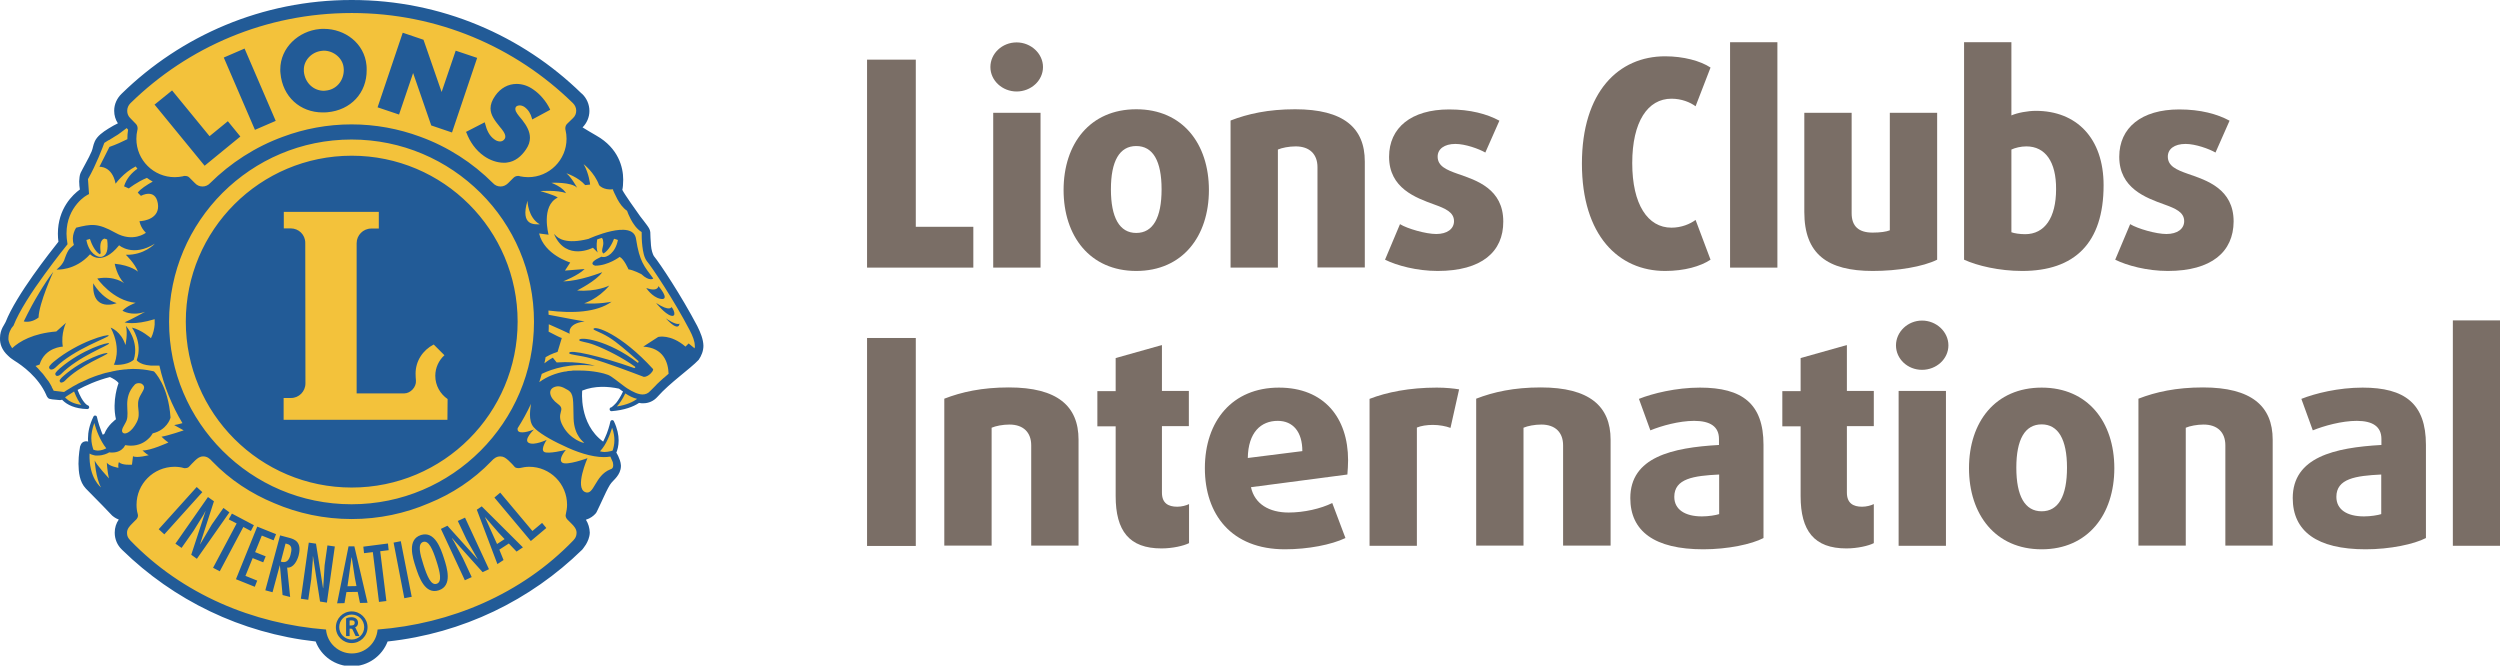 <?xml version="1.0" encoding="utf-8"?>
<!-- Generator: Adobe Illustrator 24.0.0, SVG Export Plug-In . SVG Version: 6.00 Build 0)  -->
<svg version="1.1" id="Layer_1" xmlns="http://www.w3.org/2000/svg" xmlns:xlink="http://www.w3.org/1999/xlink" x="0px" y="0px"
	 viewBox="0 0 142.09 37.86" style="enable-background:new 0 0 142.09 37.86;" xml:space="preserve">
<style type="text/css">
	.st0{clip-path:url(#SVGID_2_);fill:#F3C23B;}
	.st1{clip-path:url(#SVGID_4_);fill:#225B97;}
	.st2{clip-path:url(#SVGID_6_);fill:#7A6E66;}
	.st3{clip-path:url(#SVGID_8_);fill:#7A6E66;}
</style>
<g>
	<defs>
		<rect id="SVGID_1_" y="0" width="142.09" height="37.86"/>
	</defs>
	<clipPath id="SVGID_2_">
		<use xlink:href="#SVGID_1_"  style="overflow:visible;"/>
	</clipPath>
	<path class="st0" d="M39.88,19.65c0-0.32-0.12-0.63-0.3-0.98l-0.05-0.09h0h0l-0.04-0.09c-0.9-1.7-2.07-3.46-2.41-3.87l-0.01-0.01
		l0-0.01c-0.07-0.12-0.15-0.36-0.18-0.64c-0.04-0.3-0.03-0.59-0.04-0.75c-0.02-0.14-0.09-0.23-0.2-0.38
		c-0.1-0.14-0.23-0.3-0.36-0.48c-0.19-0.27-0.39-0.55-0.55-0.78c-0.08-0.11-0.15-0.22-0.2-0.3c-0.05-0.08-0.08-0.12-0.09-0.14
		c-0.08-0.13-0.15-0.22-0.18-0.29c-0.01-0.01-0.01-0.02-0.01-0.03l-0.01-0.03l0.01-0.03c0.02-0.12,0.05-0.3,0.05-0.54V10.2v-0.02
		c0-0.66-0.27-1.7-1.47-2.39c-0.3-0.17-0.56-0.33-0.8-0.48l-0.1-0.07l0.09-0.09c0.23-0.22,0.36-0.53,0.36-0.85V6.3v0
		c0-0.35-0.14-0.66-0.37-0.88l-0.04-0.04C29.64,2.12,25.05,0.1,20,0.1H20h-0.01h-0.01h0c-5.05,0-9.64,2.01-12.99,5.29L6.98,5.4
		C6.74,5.63,6.59,5.95,6.59,6.29v0.03c0,0.23,0.07,0.45,0.19,0.64l0.06,0.09L6.74,7.1C6.6,7.18,6.4,7.28,6.21,7.4
		C5.9,7.6,5.6,7.82,5.48,8.08C5.38,8.31,5.39,8.42,5.3,8.63c-0.08,0.2-0.21,0.46-0.34,0.7C4.84,9.57,4.72,9.76,4.67,9.86
		c-0.06,0.13-0.07,0.28-0.07,0.44c0,0.17,0.02,0.35,0.03,0.46l0.01,0.06L4.6,10.85c-0.38,0.28-1.2,1.04-1.21,2.43
		c0,0.14,0.01,0.29,0.03,0.45l0,0.04L3.4,13.81c-0.45,0.56-2.39,3.01-2.99,4.53c-0.03,0.09-0.11,0.17-0.18,0.32
		C0.17,18.8,0.1,18.98,0.1,19.21v0.01v0.03c0,0.29,0.09,0.59,0.42,0.9l0.12,0.1l0.02,0.02c0.02,0.01,0.03,0.02,0.05,0.04
		c0.03,0.02,0.08,0.06,0.15,0.1c0.45,0.27,1.39,0.95,1.85,2l0,0v0c0.01,0.01,0.01,0.02,0.01,0.03c0.03,0.05,0.02,0.06,0.07,0.1
		c0.04,0.03,0.02,0.01,0.05,0.03c0.04,0.01,0.08,0.01,0.13,0.02c0.15,0.02,0.37,0.03,0.42,0.04h0.03c0.02,0,0.04-0.01,0.06-0.02
		l0.06-0.03l0.05,0.05c0.01,0.02,0.03,0.03,0.04,0.05c0.22,0.22,0.61,0.44,1.31,0.45h0c0,0,0.01,0,0.01-0.01v0c0,0,0-0.01,0-0.01
		l-0.11-0.06c-0.13-0.09-0.33-0.32-0.54-0.88l-0.03-0.08l0.08-0.04c0.45-0.24,1.1-0.55,1.86-0.73l0.03-0.01l0.03,0.02
		c0.21,0.1,0.41,0.22,0.52,0.36l0.04,0.05l-0.02,0.05c0,0-0.05,0.14-0.11,0.37C6.66,22.41,6.6,22.73,6.6,23.1
		c0,0.22,0.02,0.47,0.08,0.71l0.01,0.07l-0.06,0.04c0,0-0.03,0.02-0.07,0.06c-0.04,0.04-0.11,0.09-0.17,0.16
		c-0.13,0.14-0.29,0.34-0.38,0.56L6,24.73l-0.03,0.02c-0.03,0.02-0.06,0.04-0.09,0.05l-0.1,0.05l-0.04-0.1
		c-0.04-0.09-0.08-0.17-0.11-0.26c-0.13-0.34-0.2-0.63-0.22-0.74h0L5.4,23.72c0,0,0-0.01-0.01-0.01c0,0,0,0-0.01,0
		c-0.23,0.46-0.3,0.87-0.3,1.19c0,0.06,0,0.12,0.01,0.17l0.01,0.16l-0.15-0.06c-0.02-0.01-0.05-0.02-0.08-0.02h0
		c-0.01,0-0.03,0-0.05,0c-0.08,0.01-0.13,0.07-0.15,0.12c-0.03,0.05-0.03,0.07-0.03,0.08v0.01l0,0v0c0,0,0,0.01,0,0.01
		c0,0.01-0.01,0.03-0.01,0.06c-0.01,0.05-0.02,0.12-0.03,0.21c-0.02,0.18-0.05,0.42-0.05,0.67c0.01,0.46,0.06,0.99,0.39,1.35
		c0.52,0.52,1.43,1.46,1.49,1.52v0l0.01,0.01c0.01,0.01,0.13,0.12,0.34,0.2l0.12,0.04l-0.08,0.11c-0.13,0.2-0.21,0.44-0.21,0.69
		v0.01H6.61l0.01,0.01c0,0.34,0.14,0.66,0.37,0.88l0.05,0.04c2.88,2.81,6.69,4.7,10.92,5.16l0.06,0.01l0.02,0.06
		c0.3,0.79,1.06,1.35,1.96,1.35c0.89,0,1.65-0.56,1.95-1.34l0.02-0.06l0.06-0.01c4.25-0.46,8.08-2.35,10.98-5.18l0.01-0.01
		c0,0,0.1-0.11,0.2-0.28c0.1-0.17,0.2-0.38,0.2-0.61v-0.01c-0.01-0.24-0.08-0.48-0.2-0.68l-0.07-0.11l0.13-0.04
		c0.24-0.07,0.4-0.2,0.49-0.31c0.03-0.04,0.05-0.07,0.08-0.12c0.09-0.18,0.24-0.52,0.39-0.85c0.15-0.33,0.32-0.66,0.43-0.79
		c0.13-0.17,0.51-0.43,0.51-0.88v-0.04c-0.01-0.18-0.08-0.34-0.15-0.48c-0.03-0.07-0.06-0.13-0.09-0.17
		c-0.01-0.01-0.01-0.02-0.02-0.03l-0.03-0.05l0.02-0.05c0.06-0.13,0.13-0.36,0.13-0.66l0,0c0-0.29-0.06-0.64-0.26-1.04c0,0,0,0,0,0
		h0c0,0-0.01,0-0.01,0.01c0,0,0,0,0,0s0,0.01,0,0.01c0,0.01-0.01,0.02-0.01,0.04c-0.01,0.04-0.02,0.09-0.04,0.15
		c-0.03,0.13-0.08,0.3-0.16,0.48c-0.06,0.16-0.13,0.32-0.22,0.48l-0.05,0.1l-0.09-0.07c-1.12-0.82-1.24-2.14-1.24-2.71
		c0-0.17,0.01-0.28,0.01-0.28l0.01-0.06l0.05-0.03c0.4-0.16,0.82-0.22,1.22-0.22c0.33,0,0.65,0.04,0.93,0.1l0.02,0.01L35.2,22
		c0.05,0.03,0.09,0.07,0.14,0.11c0.02,0.02,0.05,0.03,0.08,0.05l0.07,0.05l-0.03,0.08c-0.15,0.31-0.29,0.52-0.41,0.67
		c-0.1,0.12-0.19,0.19-0.25,0.24c-0.03,0.02-0.06,0.04-0.07,0.05c-0.01,0-0.01,0.01-0.02,0.01l-0.01,0c0,0,0,0,0,0h0l0.01,0
		c0,0,0,0,0.01,0c0.71-0.06,1.19-0.25,1.51-0.46l0.04-0.02l0.04,0.01c0.04,0.01,0.08,0.02,0.13,0.02c0.03,0,0.06,0,0.09,0h0.01h0
		c0.26,0,0.53-0.11,0.73-0.34c0.73-0.83,1.87-1.59,2.34-2.1c0.17-0.18,0.26-0.4,0.28-0.63h-0.01L39.88,19.65z"/>
</g>
<g>
	<defs>
		<rect id="SVGID_3_" y="0" width="142.09" height="37.83"/>
	</defs>
	<clipPath id="SVGID_4_">
		<use xlink:href="#SVGID_3_"  style="overflow:visible;"/>
	</clipPath>
	<path class="st1" d="M38.16,17.45c0,0-0.07,0.29-0.87-0.23c0,0,0.49,0.62,0.84,0.72C38.48,18.04,38.29,17.56,38.16,17.45
		 M37.42,16.26c0,0-0.01,0.35-0.69,0.11c0,0,0.33,0.51,0.79,0.61C38.02,17.09,37.69,16.56,37.42,16.26 M37.13,15.83
		c-0.52-0.7-0.78-0.95-0.98-2.25c-0.17-1.17-2.71,0-2.71,0c-1.24,0.31-1.72-0.01-1.91-0.25c0-0.01-0.05-0.04-0.02,0.02
		c0.69,1.52,2.19,0.73,2.19,0.73l0.27,0.27c-0.06-0.16-0.08-0.4-0.03-0.74c0.06-0.02,0.16-0.06,0.27-0.09
		c0.07,0.09,0.07,0.15,0.08,0.29c0.01,0.13-0.07,0.32-0.07,0.44c0,0.11,0.08,0.16,0.08,0.16c0.29-0.17,0.5-0.58,0.6-0.84
		c0.07,0.02,0.15,0.04,0.22,0.07c-0.14,0.72-0.62,1.03-0.9,0.96c-0.01-0.01-0.03-0.01-0.04-0.01c-0.88,0.4-0.35,0.51-0.35,0.51
		c0.73,0,1.39-0.5,1.39-0.5c0.25,0.12,0.5,0.71,0.5,0.71c0.27,0.03,0.73,0.27,0.73,0.27C36.92,16.02,37.13,15.83,37.13,15.83
		 M6.18,19.07c-0.02-0.11-1.72,0.34-3.1,1.47c0,0-0.31,0.24-0.29,0.35c0.04,0.21,0.29,0.08,0.35,0.01
		C4.21,19.83,6.2,19.18,6.18,19.07 M26.02,29.61l0.49,1.04l0.64,1.13l0,0.01l-1.72-1.91l-0.37,0.18l1.36,2.92l0.39-0.18l-0.5-1.07
		l-0.51-0.95l-0.11-0.18l0.01-0.01l1.73,1.93l0.36-0.17l-1.36-2.93L26.02,29.61z M2.23,16.64c-0.15,0.26-0.29,0.48-0.42,0.73v0
		c-0.14,0.27-0.37,0.7-0.46,0.9c0.26,0.05,0.54,0,0.84-0.22c0.03-0.84,0.84-2.6,0.84-2.6C2.79,15.74,2.44,16.29,2.23,16.64
		 M3.63,21.35c0,0-0.25,0.2-0.24,0.3c0.03,0.18,0.23,0.06,0.28,0.01c0.87-0.91,2.46-1.49,2.44-1.58C6.1,19.98,4.74,20.38,3.63,21.35
		 M14.49,7.38l1.18-0.51L13.9,2.76l-1.18,0.51l0.02,0.05L14.49,7.38z M23.48,4.15l1.03,2.98l1.18,0.4l1.43-4.24l-1.22-0.41
		l-0.8,2.35l-1.03-2.97l-1.18-0.4l-1.43,4.24l1.22,0.41L23.48,4.15z M18.34,6.39L18.34,6.39c0.09,0,0.18,0,0.27-0.01
		c1.33-0.12,2.24-1.1,2.23-2.4c0-0.09,0-0.18-0.01-0.27c-0.12-1.26-1.23-2.07-2.42-2.07c-0.08,0-0.16,0-0.24,0.01
		c-1.2,0.11-2.24,1.06-2.24,2.3c0,0.07,0,0.14,0.01,0.21C16.06,5.5,17.06,6.39,18.34,6.39 M18.29,2.89c0.04,0,0.07-0.01,0.11-0.01h0
		c0.58,0,1.08,0.44,1.13,0.96h0c0,0.04,0.01,0.08,0.01,0.13c0,0.64-0.44,1.13-1.03,1.18c-0.03,0-0.07,0.01-0.1,0.01
		c-0.58,0-1.08-0.44-1.14-1.1c0-0.03,0-0.06,0-0.08C17.25,3.45,17.7,2.95,18.29,2.89 M26.51,7.54c0.2,0.53,0.53,1,1,1.33
		c0.33,0.23,0.73,0.38,1.14,0.38c0.05,0,0.1,0,0.15-0.01c0.48-0.05,0.84-0.37,1.09-0.74c0.16-0.23,0.23-0.45,0.23-0.67
		c0-0.36-0.19-0.69-0.43-1L29.5,6.6c-0.07-0.09-0.14-0.18-0.18-0.27c-0.02-0.05-0.03-0.1-0.03-0.14c0-0.13,0.1-0.2,0.25-0.2
		c0.08,0,0.18,0.03,0.27,0.09c0.22,0.16,0.35,0.38,0.42,0.64l0.02,0.07l1.02-0.55l-0.02-0.05c-0.2-0.42-0.56-0.85-0.95-1.11
		c-0.3-0.21-0.62-0.31-0.94-0.31c-0.47,0-0.91,0.23-1.22,0.68c-0.18,0.26-0.26,0.49-0.26,0.71c0,0.38,0.24,0.69,0.53,1.05
		c0.12,0.14,0.32,0.38,0.31,0.56c0,0.05-0.01,0.09-0.04,0.13c-0.07,0.1-0.16,0.14-0.26,0.14c-0.1,0-0.22-0.04-0.31-0.11
		c-0.31-0.21-0.45-0.55-0.54-0.91l-0.02-0.07l-1.07,0.55L26.51,7.54z M11.63,9.42l2.03-1.66l-0.71-0.87l-1.04,0.85l-2.13-2.6
		l-1,0.81L8.83,6L11.63,9.42z M37.84,18.09c0.77,0.84,0.78,0.3,0.78,0.3C38.44,18.52,37.84,18.09,37.84,18.09 M39.98,19.65
		c-0.01-0.37-0.16-0.74-0.35-1.12c-0.91-1.73-2.11-3.54-2.47-3.98c-0.06-0.1-0.14-0.34-0.16-0.6c-0.03-0.29-0.03-0.58-0.04-0.76
		c-0.02-0.17-0.11-0.28-0.21-0.42c-0.1-0.14-0.23-0.3-0.36-0.47c-0.19-0.27-0.39-0.55-0.55-0.78c-0.16-0.23-0.28-0.41-0.29-0.43
		c-0.08-0.13-0.15-0.23-0.17-0.28c-0.01-0.01-0.01-0.02-0.01-0.02c0.03-0.12,0.05-0.32,0.05-0.56V10.2c0-0.69-0.27-1.78-1.52-2.49
		c-0.3-0.17-0.56-0.33-0.79-0.47c0.24-0.24,0.39-0.58,0.39-0.93v0V6.3c0-0.37-0.16-0.72-0.41-0.96L33.04,5.3
		C29.69,2.03,25.08,0,20,0h-0.01h0h-0.01C14.9,0,10.29,2.03,6.92,5.32L6.91,5.33C6.65,5.58,6.49,5.92,6.49,6.29V6.3v0
		c0,0.25,0.07,0.5,0.21,0.71c-0.15,0.07-0.35,0.18-0.54,0.3c-0.32,0.2-0.63,0.42-0.77,0.72C5.28,8.28,5.29,8.4,5.21,8.6
		C5.13,8.79,5,9.05,4.87,9.28C4.75,9.52,4.63,9.71,4.58,9.83C4.52,9.97,4.51,10.14,4.5,10.3c0,0.18,0.02,0.36,0.04,0.47
		c-0.4,0.29-1.25,1.08-1.25,2.51c0,0.15,0.01,0.3,0.03,0.46c-0.45,0.57-2.39,3.01-3,4.56C0.28,18.42,0,18.71,0,19.21v0.01
		c-0.01,0.32,0.1,0.67,0.46,1l0.12,0.11l0.03,0.02c0.01,0.01,0.06,0.05,0.21,0.15c0.44,0.27,1.37,0.94,1.81,1.95
		c0,0.01,0.01,0.03,0.02,0.05c0.02,0.03,0.03,0.07,0.09,0.13c0.05,0.04,0.06,0.03,0.08,0.04c0.05,0.01,0.09,0.02,0.15,0.03
		c0.17,0.02,0.42,0.04,0.43,0.04h0.04c0.03,0,0.06-0.02,0.09-0.02c0.02,0.02,0.03,0.03,0.05,0.05c0.24,0.23,0.66,0.46,1.38,0.48h0
		c0.06,0,0.1-0.04,0.11-0.09c0-0.06-0.03-0.11-0.08-0.12c-0.03-0.01-0.29-0.13-0.58-0.88c0.44-0.24,1.09-0.54,1.84-0.73
		c0.21,0.1,0.39,0.21,0.49,0.34c0,0-0.39,0.99-0.15,2.06c0,0-0.47,0.33-0.66,0.83c-0.03,0.02-0.06,0.03-0.09,0.05
		c-0.04-0.08-0.07-0.17-0.1-0.25c-0.16-0.41-0.23-0.76-0.23-0.76c-0.01-0.05-0.05-0.08-0.09-0.08c-0.05-0.01-0.09,0.02-0.11,0.06
		c-0.23,0.47-0.31,0.89-0.31,1.24c0,0.06,0,0.13,0.01,0.18c-0.03-0.01-0.07-0.02-0.12-0.02c-0.02,0-0.04,0-0.07,0.01
		c-0.12,0.02-0.19,0.11-0.22,0.17c-0.03,0.06-0.04,0.1-0.05,0.12v0c0,0-0.09,0.46-0.09,0.98c0.01,0.47,0.05,1.02,0.42,1.41
		c0.54,0.54,1.49,1.52,1.49,1.53l0.01,0.01c0.02,0.01,0.15,0.14,0.37,0.22c-0.15,0.21-0.23,0.47-0.23,0.74v0.01
		c0,0.37,0.15,0.71,0.4,0.95l0.04,0.04c2.89,2.82,6.72,4.72,10.98,5.19c0.31,0.83,1.11,1.41,2.05,1.41c0.93,0,1.73-0.59,2.04-1.41
		c4.28-0.46,8.13-2.36,11.05-5.21l0.01-0.01c0.01-0.01,0.1-0.12,0.21-0.29c0.1-0.17,0.21-0.4,0.22-0.67c0-0.01,0-0.01,0-0.01
		c-0.01-0.26-0.08-0.51-0.22-0.73c0.26-0.08,0.43-0.22,0.54-0.34c0.04-0.04,0.06-0.08,0.09-0.14c0.1-0.19,0.24-0.52,0.4-0.85
		c0.15-0.33,0.32-0.66,0.42-0.77c0.1-0.14,0.53-0.44,0.54-0.94c0-0.02,0-0.03,0-0.05c-0.01-0.2-0.09-0.38-0.15-0.52
		c-0.03-0.07-0.07-0.13-0.09-0.17c-0.01-0.01-0.01-0.02-0.02-0.03c0.06-0.15,0.13-0.38,0.13-0.7c0-0.3-0.07-0.67-0.27-1.09
		c-0.02-0.04-0.06-0.07-0.11-0.06c-0.04,0-0.08,0.04-0.09,0.08c0,0-0.06,0.3-0.2,0.67c-0.06,0.15-0.13,0.31-0.21,0.47
		c-1.4-1.02-1.19-2.9-1.19-2.9c0.72-0.29,1.48-0.24,2.09-0.11c0.05,0.04,0.1,0.07,0.15,0.11c0.02,0.02,0.05,0.03,0.08,0.05
		c-0.14,0.3-0.28,0.51-0.39,0.65c-0.1,0.11-0.18,0.18-0.23,0.22c-0.03,0.02-0.04,0.03-0.06,0.04c-0.01,0-0.01,0-0.02,0
		c-0.05,0.02-0.07,0.07-0.06,0.13c0.01,0.05,0.06,0.08,0.1,0.08h0.01c0.73-0.06,1.23-0.25,1.56-0.47c0.05,0.01,0.1,0.02,0.14,0.02
		c0.03,0,0.06,0,0.1,0h0.01c0.29,0,0.58-0.12,0.8-0.37c0.72-0.81,1.85-1.58,2.34-2.1C39.87,20.22,39.98,19.94,39.98,19.65
		L39.98,19.65z M7.41,5.87l0.03-0.03c3.24-3.16,7.66-5.1,12.54-5.1H20c4.88,0,9.3,1.94,12.54,5.1l0.03,0.03
		c0.11,0.11,0.18,0.26,0.18,0.42c0,0.16-0.06,0.31-0.18,0.42l-0.34,0.33c-0.07,0.07-0.1,0.16-0.1,0.26c0,0.03,0,0.06,0.01,0.08l0,0
		c0.04,0.16,0.06,0.34,0.06,0.51c0,1.2-0.98,2.18-2.18,2.18c-0.16,0-0.32-0.02-0.47-0.05h0l-0.02-0.01
		c-0.03-0.01-0.06-0.01-0.09-0.01c-0.1,0-0.19,0.04-0.26,0.11l0,0l-0.3,0.3c-0.11,0.11-0.26,0.19-0.43,0.19
		c-0.17,0-0.32-0.07-0.43-0.19c-1.16-1.16-2.57-2.07-4.14-2.64c-1.22-0.45-2.53-0.7-3.9-0.7c-1.37,0-2.68,0.25-3.89,0.7
		c-1.57,0.57-2.99,1.49-4.15,2.64c-0.11,0.12-0.26,0.19-0.43,0.19c-0.17,0-0.32-0.07-0.43-0.19l-0.3-0.3l-0.01-0.01
		c-0.06-0.07-0.15-0.1-0.26-0.1c-0.03,0-0.06,0-0.09,0.01l-0.02,0.01h0c-0.15,0.03-0.31,0.05-0.47,0.05c-1.2,0-2.18-0.97-2.18-2.18
		c0-0.18,0.02-0.35,0.06-0.51l0,0c0.01-0.03,0.01-0.05,0.01-0.08c0-0.1-0.03-0.19-0.1-0.26L7.41,6.72C7.29,6.61,7.23,6.46,7.23,6.3
		C7.23,6.13,7.3,5.98,7.41,5.87 M29.98,11.41c0,0,0.02,0.96,0.7,1.34C30.43,12.74,29.54,12.88,29.98,11.41 M30.35,18.29
		c0,2.86-1.16,5.45-3.04,7.33c-1.88,1.88-4.46,3.04-7.33,3.04s-5.45-1.16-7.33-3.04c-1.88-1.88-3.04-4.46-3.04-7.33
		s1.16-5.45,3.04-7.33c1.88-1.87,4.46-3.03,7.33-3.03s5.45,1.16,7.33,3.03C29.19,12.83,30.35,15.42,30.35,18.29 M4.62,23.01
		c-0.46-0.06-0.73-0.23-0.89-0.39C3.71,22.6,3.72,22.6,3.7,22.58l0.06-0.04c0,0,0.11-0.08,0.31-0.2c0.04-0.03,0.09-0.06,0.14-0.09
		C4.36,22.63,4.5,22.87,4.62,23.01 M5.36,24.04c0.1,0.37,0.32,0.99,0.68,1.44c-0.09,0.05-0.28,0.13-0.48,0.13
		c-0.08,0-0.17-0.02-0.25-0.05c-0.05-0.15-0.12-0.37-0.12-0.66C5.19,24.66,5.24,24.37,5.36,24.04 M6.76,26.26
		c0,0-0.06,0.12-0.03,0.33c0,0-0.54-0.09-0.66-0.3c0,0,0.03,0.51,0.12,0.9c0,0-0.72-0.78-0.81-1.02c0,0,0.06,0.99,0.36,1.53
		c0,0-0.7-0.51-0.65-1.92c0.08,0.05,0.16,0.07,0.24,0.09c0.04,0.01,0.07,0.02,0.11,0.02c0.01,0,0.01,0,0.02,0c0.04,0,0.07,0,0.1,0
		c0.31,0,0.55-0.12,0.65-0.18c0.06,0.01,0.12,0.01,0.17,0.01c0.31,0,0.52-0.13,0.64-0.27c0.04-0.05,0.07-0.1,0.1-0.15
		c0.11,0.02,0.22,0.03,0.32,0.03c0.45,0,0.78-0.19,0.98-0.38c0.14-0.12,0.22-0.25,0.26-0.32c0.8-0.19,1-0.84,1-0.86l0.01-0.03v-0.02
		c-0.12-1.81-0.92-2.59-0.94-2.61L8.71,21.1l-0.04-0.01c-0.36-0.08-0.72-0.12-1.07-0.12c-0.08,0-0.17,0-0.25,0.01
		c-0.02,0-0.04,0-0.06,0C7.22,20.99,7.14,21,7.06,21h0c-0.08,0.01-0.16,0.02-0.24,0.03c-0.02,0-0.04,0-0.06,0.01
		c-0.08,0.01-0.15,0.02-0.23,0.04h0c-0.08,0.01-0.15,0.03-0.23,0.05c-0.02,0.01-0.03,0.01-0.05,0.01c-0.07,0.02-0.15,0.03-0.22,0.05
		c0,0,0,0-0.01,0c-0.07,0.02-0.14,0.04-0.21,0.06c-0.02,0.01-0.04,0.01-0.05,0.02c-0.07,0.02-0.14,0.04-0.2,0.06c0,0,0,0,0,0
		c-0.07,0.02-0.13,0.05-0.2,0.07c-0.02,0.01-0.03,0.01-0.05,0.02c-0.06,0.02-0.12,0.05-0.18,0.07h0c-0.06,0.02-0.12,0.05-0.18,0.08
		c-0.02,0-0.03,0.01-0.04,0.02c-0.05,0.02-0.11,0.05-0.16,0.07c0,0,0,0,0,0c-0.05,0.03-0.11,0.05-0.16,0.07
		c-0.01,0.01-0.02,0.01-0.04,0.02c-0.05,0.03-0.1,0.05-0.14,0.07c0,0-0.01,0.01-0.01,0.01c-0.04,0.02-0.09,0.05-0.13,0.07
		c-0.01,0-0.03,0.01-0.04,0.02c-0.04,0.02-0.08,0.04-0.11,0.06c0,0-0.01,0-0.01,0.01c-0.23,0.13-0.39,0.24-0.47,0.29l-0.59-0.07
		c-0.03-0.06-0.06-0.13-0.1-0.19C2.95,22,2.95,22,2.94,21.98c-0.03-0.06-0.07-0.12-0.1-0.18c-0.01-0.01-0.01-0.02-0.02-0.03
		c-0.03-0.06-0.07-0.11-0.11-0.16c0,0-0.01-0.01-0.01-0.01c-0.04-0.06-0.08-0.11-0.12-0.16c-0.01-0.01-0.01-0.02-0.02-0.03
		c-0.04-0.06-0.08-0.1-0.12-0.16c-0.01-0.01-0.01-0.01-0.01-0.01C2.39,21.2,2.35,21.15,2.3,21.1c0,0-0.01,0-0.01-0.01
		C2.25,21.05,2.21,21,2.17,20.95l-0.02-0.02c-0.04-0.04-0.09-0.09-0.13-0.13l0.23-0.08c0.3-0.99,1.32-1.02,1.32-1.02
		c-0.12-0.75,0.18-1.35,0.18-1.35L3.2,18.84c-1.33,0.11-2.09,0.56-2.51,0.95c-0.09-0.13-0.15-0.25-0.18-0.36
		c0-0.01-0.01-0.02-0.01-0.03c0-0.01-0.01-0.03-0.01-0.05c0-0.01-0.01-0.03-0.01-0.04c0-0.01,0-0.02,0-0.03c0-0.02,0-0.05,0-0.07
		c0-0.19,0.06-0.36,0.13-0.48c0.03-0.06,0.06-0.11,0.09-0.14c0.02-0.03,0.04-0.05,0.04-0.05l0.02-0.02l0.01-0.02
		c0.31-0.8,1.06-1.95,1.75-2.89c0.68-0.94,1.28-1.68,1.28-1.68l0.04-0.05l-0.01-0.06c-0.03-0.19-0.05-0.37-0.05-0.54
		c0-0.79,0.3-1.34,0.6-1.7c0.15-0.18,0.3-0.31,0.41-0.39c0.06-0.04,0.1-0.07,0.14-0.09c0.03-0.02,0.05-0.03,0.05-0.03l0.08-0.04
		l-0.06-0.85c0.47-0.82,0.84-1.82,0.93-2.06C6,8.07,6.07,8.03,6.15,7.98C6.18,7.97,6.2,7.96,6.22,7.95c0.05-0.03,0.1-0.06,0.14-0.09
		c0.03-0.01,0.05-0.03,0.08-0.05c0.04-0.03,0.08-0.05,0.13-0.08C6.59,7.72,6.61,7.7,6.64,7.69c0.04-0.03,0.08-0.05,0.12-0.08
		C6.77,7.6,6.79,7.58,6.81,7.57c0.04-0.03,0.08-0.05,0.11-0.08c0.01-0.01,0.03-0.02,0.04-0.03C7.06,7.39,7.14,7.33,7.2,7.28
		l0.08,0.09C7.25,7.54,7.24,7.72,7.24,7.9v0.01C6.92,8.07,6.59,8.22,6.22,8.35L5.65,9.48c0,0,0.72-0.06,0.92,0.96
		c0,0,0.44-0.62,1.14-0.98c0.03,0.04,0.06,0.08,0.1,0.13c-0.31,0.22-0.62,0.54-0.76,1l0.27,0.12c0,0,0.48-0.38,1.03-0.6
		c0.1,0.08,0.21,0.14,0.33,0.21c-0.34,0.19-0.71,0.43-0.85,0.63l0.18,0.18c0,0,0.81-0.45,0.96,0.42c0.15,0.87-0.78,1.02-1.04,1.02
		c0,0,0.03,0.33,0.36,0.66c0,0-0.72,0.57-1.73,0c-1.02-0.57-1.37-0.5-2.23-0.29c0,0-0.32,0.45-0.13,0.98
		c-0.2,0.19-0.3,0.17-0.51,0.75c-0.09,0.38-0.48,0.65-0.48,0.65s1.05,0.09,1.91-0.87c0,0,0.66,0.72,1.65-0.51
		c0,0,0.78,0.69,2.03-0.09c0,0-0.6,0.66-1.65,0.63c0,0,0.51,0.48,0.69,0.96c0,0-0.39-0.36-1.32-0.45c0,0,0.12,0.69,0.54,1.11
		c0,0-0.54-0.45-1.53-0.27c0,0,0.87,1.26,2.18,1.38c0,0-0.51,0.18-0.75,0.45c0,0,0.51,0.33,1.29,0.06c0,0-0.81,0.45-1.17,0.6
		c0,0,0.54,0.18,1.71-0.18c0,0.06,0,0.11,0,0.17c0,0.05,0,0.09,0,0.14c-0.02,0.21-0.07,0.5-0.21,0.77c0,0-0.54-0.48-1.08-0.6
		c0,0,0.63,0.87,0.27,1.85c0,0,0.22,0.35,1.11,0.31c0.07,0,0.13,0,0.18,0c0.26,1.17,0.71,2.27,1.31,3.27
		C10.18,24.1,10,24.15,9.9,24.16l0.54,0.3c0,0-0.87,0.3-1.26,0.36c0,0,0.21,0.21,0.39,0.33c0,0-1.05,0.48-1.47,0.45
		c0,0,0.24,0.24,0.36,0.27c0,0-0.69,0.18-0.9,0.06l-0.06,0.48C7.51,26.41,6.91,26.46,6.76,26.26 M7.66,21.86
		c0.09-0.1,0.32-0.11,0.42-0.03c0.23,0.18,0.06,0.34-0.12,0.68c-0.29,0.56,0.1,0.93-0.19,1.49C7.49,24.55,7.13,24.71,7,24.61
		c-0.19-0.15,0.09-0.45,0.19-0.7C7.39,23.39,6.94,22.63,7.66,21.86 M5.91,13.57c0,0,0.02-0.01,0.03-0.01
		c0.06,0.02,0.11,0.04,0.15,0.05c0.08,0.61-0.03,0.9-0.29,0.98c-0.28,0.08-0.76-0.23-0.89-0.95c0.06-0.02,0.13-0.04,0.2-0.06
		c0.09,0.28,0.29,0.72,0.56,0.87c0,0,0.06-0.03,0.05-0.1C5.7,14.13,5.64,13.68,5.91,13.57 M32.67,30.61
		c-0.02,0.03-0.07,0.09-0.09,0.11c-2.95,3.06-6.98,4.74-11.12,5.06c-0.06,0.76-0.69,1.36-1.46,1.36c-0.77,0-1.41-0.6-1.47-1.36
		c-4.14-0.32-8.17-2-11.12-5.06c-0.02-0.02-0.07-0.09-0.09-0.11c-0.08-0.1-0.1-0.21-0.1-0.34c0-0.21,0.15-0.37,0.27-0.49
		c0.11-0.12,0.26-0.26,0.26-0.26s0.06-0.07,0.08-0.14c0.02-0.07,0.01-0.14,0-0.16c-0.05-0.17-0.07-0.35-0.07-0.53
		c0-1.19,0.96-2.15,2.15-2.16c0.18,0,0.36,0.02,0.53,0.07c0.03,0.01,0.07,0.02,0.16,0c0.11-0.02,0.14-0.07,0.17-0.1
		c0.03-0.03,0.18-0.2,0.32-0.33c0.14-0.13,0.27-0.23,0.46-0.23c0.22,0,0.37,0.12,0.51,0.28c1.01,1.05,2.22,1.84,3.53,2.38
		c1.35,0.58,2.84,0.9,4.4,0.9c1.56,0,3.04-0.32,4.39-0.9c1.31-0.53,2.53-1.33,3.54-2.38c0.14-0.16,0.3-0.28,0.51-0.28
		c0.19,0,0.3,0.08,0.47,0.23c0.16,0.15,0.28,0.28,0.32,0.33c0.04,0.05,0.06,0.08,0.17,0.1c0.07,0.01,0.13,0.01,0.16,0
		c0.17-0.04,0.35-0.07,0.53-0.07c1.19,0,2.15,0.97,2.15,2.16c0,0.18-0.03,0.36-0.07,0.53c-0.01,0.03-0.02,0.09,0,0.16
		c0.02,0.07,0.08,0.14,0.08,0.14s0.16,0.16,0.26,0.26c0.1,0.1,0.27,0.28,0.27,0.49C32.77,30.4,32.74,30.51,32.67,30.61 M34.79,24.31
		c0.1,0.27,0.13,0.51,0.13,0.71c0,0.24-0.05,0.43-0.09,0.55c-0.01,0.01-0.01,0.03-0.01,0.04l-0.1,0.03
		c-0.1,0.03-0.28,0.05-0.37,0.05c-0.08,0-0.18-0.02-0.25-0.04C34.46,25.28,34.68,24.67,34.79,24.31 M34.32,25.98
		c0.13,0,0.25-0.01,0.37-0.03c0.03,0.07,0.08,0.17,0.14,0.32c0.08,0.35-0.07,0.38-0.15,0.41c-0.88,0.35-0.91,1.5-1.42,1.29
		c-0.61-0.25,0.13-1.93,0.13-1.93s-1.19,0.44-1.44,0.25c-0.25-0.19,0.21-0.72,0.21-0.72s-1.03,0.26-1.24,0.11
		c-0.21-0.15,0.15-0.68,0.15-0.68s-0.71,0.34-1.02,0.17c-0.32-0.17,0.3-0.76,0.3-0.76s-0.67,0.28-0.88,0.11
		c-0.05-0.04-0.06-0.1-0.05-0.18c0.28-0.44,0.54-0.91,0.76-1.39v0.01c-0.01,0.04-0.02,0.09-0.02,0.13
		c-0.02,0.15-0.04,0.31-0.04,0.46c0,0.28,0.05,0.55,0.22,0.74c0.25,0.28,0.89,0.68,1.66,1.03C32.75,25.69,33.62,25.98,34.32,25.98
		 M33.2,25.17c-0.02,0.02-0.79-0.18-1.21-0.96c-0.43-0.78,0.21-0.89-0.28-1.25c-0.5-0.36-0.59-0.83-0.18-0.97
		c0.21-0.07,0.39-0.04,0.75,0.18c0.35,0.22,0.29,0.57,0.32,1.61C32.63,24.81,33.22,25.15,33.2,25.17 M35.06,23.1
		c0.14-0.15,0.31-0.38,0.48-0.74c0.22,0.14,0.44,0.26,0.67,0.31C35.97,22.85,35.6,23.02,35.06,23.1 M39.49,19.73L39.49,19.73
		c-0.01,0.02-0.01,0.05-0.01,0.07l-0.34-0.28l-0.18,0.18c-0.85-0.73-1.55-0.55-1.55-0.55l-0.85,0.55c1.15,0.07,1.42,0.89,1.44,1.55
		c0,0,0,0-0.01,0c-0.08,0.07-0.17,0.15-0.25,0.22c-0.01,0.01-0.02,0.01-0.03,0.02c-0.08,0.07-0.16,0.14-0.23,0.21
		c-0.01,0.01-0.01,0.01-0.02,0.02c-0.08,0.07-0.15,0.14-0.22,0.22c-0.02,0.02-0.03,0.03-0.05,0.05c-0.07,0.07-0.15,0.15-0.22,0.22
		c-0.14,0.16-0.29,0.21-0.45,0.21c-0.25,0-0.56-0.15-0.86-0.34c-0.07-0.05-0.14-0.09-0.2-0.14c-0.36-0.26-0.66-0.53-0.89-0.63
		c-0.25-0.1-0.87-0.25-1.62-0.25c-0.05,0-0.09,0-0.14,0c-0.02,0-0.05,0-0.07,0c-0.03,0-0.05,0-0.08,0c-0.03,0-0.06,0-0.09,0
		c-0.02,0-0.03,0-0.05,0.01c-0.03,0-0.07,0.01-0.11,0.01c-0.01,0-0.02,0-0.03,0c-0.04,0-0.08,0.01-0.12,0.01
		c-0.01,0-0.01,0-0.02,0.01c-0.05,0.01-0.09,0.02-0.14,0.02h-0.01c-0.49,0.09-0.99,0.27-1.44,0.6c0.05-0.16,0.1-0.31,0.14-0.47
		c0.62-0.3,1.63-0.62,3.02-0.46c0,0-0.87-0.28-2.17-0.19l-0.22-0.27c0,0-0.21,0.11-0.48,0.32c0.03-0.12,0.05-0.23,0.07-0.35
		c0.33-0.2,0.68-0.3,0.68-0.3l0.24-0.79c-0.07-0.01-0.35-0.15-0.75-0.36c0.01-0.14,0.01-0.28,0.01-0.42
		c0.55,0.24,1.01,0.45,1.19,0.54c0,0-0.18-0.58,0.85-0.7c0,0-0.95-0.16-2.05-0.38c0-0.08-0.01-0.16-0.01-0.24
		c1.37,0.17,2.74,0.11,3.59-0.5c0,0-0.73,0.15-1.56,0.09c0,0,0.79-0.24,1.43-1.01c0,0-0.73,0.37-1.83,0.28c0,0,1.1-0.55,1.43-1.04
		c0,0-1.31,0.52-2.22,0.52c0,0,0.85-0.33,1.22-0.7l-1.12,0.09l0.3-0.46c0,0-1.47-0.43-1.77-1.65l0.54,0.07c0,0-0.45-1.64,0.52-2.11
		c-0.12-0.12-0.99-0.37-0.99-0.37s1-0.07,1.46,0.12c0,0-0.08-0.16-0.31-0.32c-0.23-0.16-0.52-0.27-0.52-0.27s1.13-0.06,1.46,0.28
		c0,0-0.33-0.61-0.61-0.82c0,0,0.67,0.21,1.07,0.67l0.28-0.03c0,0-0.06-0.64-0.37-1.16c0,0,0.61,0.46,0.88,1.19
		c0,0,0.22,0.3,0.8,0.24l-0.01,0.04l0.02,0.04c0,0,0.09,0.22,0.23,0.48c0.13,0.24,0.31,0.5,0.55,0.66c0.03,0.09,0.1,0.27,0.21,0.48
		c0.14,0.26,0.33,0.55,0.62,0.73v0.02c0,0.15,0,0.47,0.04,0.79c0.04,0.32,0.1,0.64,0.26,0.85c0.29,0.34,1.53,2.2,2.42,3.9
		c0.19,0.36,0.3,0.66,0.3,0.9C39.5,19.68,39.5,19.7,39.49,19.73 M19.99,8.85c-5.21,0-9.43,4.22-9.43,9.43s4.22,9.43,9.43,9.43
		c5.21,0,9.43-4.22,9.43-9.43S25.2,8.85,19.99,8.85 M25.43,23.86h-9.31v-1.24h0.42c0.45,0,0.82-0.37,0.82-0.83l-0.01-7.99
		c0-0.46-0.37-0.82-0.83-0.82h-0.39v-0.94h5.4v0.95H21.1c-0.46,0-0.83,0.38-0.83,0.83l0,8.54h2.7c0.36,0,0.7-0.36,0.67-0.73
		c-0.01-0.11-0.02-0.28-0.02-0.4c0-0.71,0.41-1.33,1.03-1.65l0.61,0.61c-0.32,0.29-0.52,0.71-0.52,1.17c0,0.55,0.28,1.03,0.7,1.32
		L25.43,23.86z M3.41,20.93c0,0-0.28,0.23-0.27,0.33c0.04,0.2,0.26,0.07,0.32,0.01c0.98-1.01,2.76-1.65,2.74-1.75
		C6.19,19.41,4.66,19.86,3.41,20.93 M30.26,30.18L28.43,28l-0.33,0.28l2.07,2.47l0.88-0.74l-0.24-0.29L30.26,30.18z M19.81,31.05
		l-0.65,3.24l0.42-0.01l0.11-0.63l0.64-0.01l0.13,0.63l0.43-0.01l-0.75-3.21L19.81,31.05z M20.26,33.31l-0.51,0.01l0.23-1.64l0.01,0
		l0.18,1.17L20.26,33.31z M22.05,30.89l-1.4,0.18l0.04,0.37l0.5-0.06l0.35,2.83l0.42-0.05l-0.35-2.83l0.48-0.06L22.05,30.89z
		 M19.99,34.75c-0.5,0-0.9,0.4-0.9,0.9c0,0.5,0.4,0.9,0.9,0.9c0.49,0,0.9-0.4,0.9-0.9C20.89,35.15,20.48,34.75,19.99,34.75
		 M19.99,36.35c-0.39,0-0.71-0.32-0.71-0.71c0-0.39,0.32-0.71,0.71-0.71c0.39,0,0.71,0.32,0.71,0.71
		C20.7,36.04,20.38,36.35,19.99,36.35 M23.92,30.41c-0.79,0.26-0.47,1.28-0.29,1.83c0.18,0.55,0.52,1.57,1.31,1.31
		c0.79-0.26,0.47-1.28,0.29-1.83C25.05,31.17,24.71,30.16,23.92,30.41 M24.82,33.18c-0.32,0.11-0.54-0.42-0.75-1.07
		c-0.21-0.65-0.34-1.2-0.02-1.31c0.32-0.1,0.54,0.42,0.75,1.07C25.01,32.52,25.14,33.07,24.82,33.18 M5.3,16.1
		c-0.09,1.69,1.33,1.13,1.33,1.13C5.73,16.93,5.3,16.1,5.3,16.1 M27.1,28.97l1.17,3.09l0.35-0.23l-0.24-0.59l0.54-0.35l0.44,0.46
		l0.36-0.24l-2.34-2.33L27.1,28.97z M27.58,29.4l0.77,0.89l0.33,0.35l-0.43,0.28l-0.68-1.51L27.58,29.4z M22.37,30.84L22.98,34
		l0.42-0.08l-0.62-3.16L22.37,30.84z M20.18,35.66c0.1-0.04,0.17-0.13,0.17-0.26c0-0.19-0.14-0.32-0.38-0.32
		c-0.1,0-0.2,0.02-0.28,0.06l-0.02,0.01v1h0.2v-0.42h0.06c0.07,0,0.1,0.02,0.12,0.08l0.16,0.34h0.22l-0.19-0.39
		C20.23,35.72,20.21,35.69,20.18,35.66 M19.96,35.55h-0.09v-0.28c0.03-0.01,0.07-0.01,0.11-0.01c0.14,0,0.18,0.05,0.18,0.14
		C20.16,35.51,20.1,35.54,19.96,35.55 M33.73,18.7c-0.01,0.07,0.37,0.16,0.86,0.46c0.48,0.29,1.05,0.8,1.68,1.35
		c0.06,0.04-0.01,0.13-0.02,0.11c-1.69-1.31-3.35-1.51-3.33-1.29c0.01,0.09,0.38,0.09,0.85,0.27c0.69,0.26,1.63,0.74,2.32,1.24
		c0.05,0.03-0.01,0.08-0.04,0.08c-1.96-0.69-3.73-1.09-3.7-0.85c0.01,0.1,0.57,0.11,1.25,0.3c0.94,0.27,2.17,0.74,2.99,1.05
		c0.03-0.01,0.14,0.03,0.37-0.17c0.19-0.18,0.16-0.27,0.16-0.27C35.3,18.98,33.78,18.47,33.73,18.7 M11.18,27.68l-2.16,2.4
		l0.32,0.29l2.16-2.4L11.18,27.68z M12.7,28.87l-0.66,0.94l-0.66,1.12l-0.01,0l0.79-2.44l-0.34-0.24L9.97,30.9l0.35,0.24L11,30.17
		l0.57-0.92l0.1-0.19l0.01,0l-0.81,2.47l0.32,0.23l1.85-2.64L12.7,28.87z M7.13,19.61c-0.25-0.79-0.84-0.99-0.84-0.99
		c0.66,1.26,0.18,2.11,0.18,2.11s0.7,0.08,1.13-0.28c0.34-1.05-0.44-1.93-0.44-1.93C7.27,18.99,7.13,19.61,7.13,19.61 M18.45,32.13
		l-0.08,1.29l-0.01,0.01l-0.4-2.53l-0.41-0.06l-0.45,3.19l0.42,0.06l0.17-1.17l0.09-1.08l0-0.21l0.01-0.01l0.4,2.57l0.39,0.06
		l0.45-3.19l-0.42-0.06L18.45,32.13z M16.41,30.56l-0.49-0.13l-0.84,3.12l0.41,0.11l0.41-1.52l0.01,0l0.15,1.68l0.43,0.11
		l-0.17-1.67c0.36,0.03,0.57-0.39,0.65-0.68C17.18,30.78,16.72,30.64,16.41,30.56 M16.51,31.54c-0.08,0.31-0.24,0.48-0.55,0.38
		l0.27-1.03l0.07,0.02C16.62,30.98,16.59,31.24,16.51,31.54 M14.96,31.96l0.14-0.34l-0.6-0.24l0.38-0.94l0.67,0.27l0.14-0.35
		l-1.07-0.43l-1.21,2.99l1.07,0.43L14.62,33l-0.67-0.27l0.41-1.01L14.96,31.96z M14.26,30.18l0.17-0.33l-1.25-0.66L13,29.52
		l0.45,0.23l-1.34,2.52l0.38,0.2l1.34-2.52L14.26,30.18z"/>
</g>
<g>
	<defs>
		<rect id="SVGID_5_" y="0" width="142.09" height="37.86"/>
	</defs>
	<clipPath id="SVGID_6_">
		<use xlink:href="#SVGID_5_"  style="overflow:visible;"/>
	</clipPath>
	<polygon class="st2" points="49.28,15.21 49.28,3.39 52.05,3.39 52.05,12.89 55.32,12.89 55.32,15.21 	"/>
	<path class="st2" d="M57.78,5.2c-0.81,0-1.49-0.62-1.49-1.39c0-0.77,0.67-1.4,1.49-1.4s1.5,0.64,1.5,1.4
		C59.28,4.58,58.6,5.2,57.78,5.2 M59.14,15.21h-2.69v-8.8h2.69V15.21z"/>
	<path class="st2" d="M64.58,15.4c-2.63,0-4.13-1.98-4.13-4.6c0-2.63,1.5-4.59,4.13-4.59c2.63,0,4.13,1.96,4.13,4.59
		C68.71,13.43,67.21,15.4,64.58,15.4 M64.58,8.3c-0.95,0-1.44,0.85-1.44,2.46c0,1.61,0.49,2.48,1.44,2.48
		c0.95,0,1.44-0.86,1.44-2.48C66.02,9.15,65.53,8.3,64.58,8.3"/>
	<path class="st2" d="M74.88,15.21V9.5c0-0.73-0.44-1.18-1.24-1.18c-0.38,0-0.78,0.08-1.01,0.18v6.71h-2.69V6.85
		c0.98-0.38,2.14-0.64,3.67-0.64c2.76,0,3.96,1.06,3.96,2.97v6.02H74.88z"/>
	<path class="st2" d="M81.71,15.4c-1.18,0-2.33-0.31-2.99-0.64l0.85-2.02c0.42,0.26,1.47,0.56,2.06,0.56c0.62,0,1.01-0.29,1.01-0.73
		c0-0.51-0.49-0.72-1.13-0.95c-1.04-0.38-2.56-0.92-2.56-2.71c0-1.65,1.26-2.69,3.41-2.69c1.21,0,2.16,0.26,2.86,0.64l-0.8,1.81
		c-0.36-0.21-1.14-0.49-1.7-0.49c-0.63,0-1.01,0.29-1.01,0.72c0,0.54,0.49,0.75,1.14,0.98c1.08,0.37,2.59,0.86,2.59,2.71
		C85.45,14.31,84.21,15.4,81.71,15.4"/>
	<path class="st2" d="M94.64,15.4c-2.64,0-4.73-2.01-4.73-6.1S92,3.2,94.64,3.2c1.04,0,2.01,0.26,2.58,0.64l-0.85,2.2
		c-0.31-0.23-0.8-0.43-1.37-0.43c-1.35,0-2.23,1.31-2.23,3.66c0,2.35,0.88,3.67,2.23,3.67c0.57,0,1.06-0.21,1.37-0.44l0.85,2.26
		C96.65,15.14,95.73,15.4,94.64,15.4"/>
	<rect x="98.33" y="2.4" class="st2" width="2.69" height="12.81"/>
	<path class="st2" d="M106.44,15.4c-2.58,0-3.89-0.96-3.89-3.35V6.41h2.69v5.71c0,0.75,0.41,1.1,1.19,1.1
		c0.44,0,0.78-0.05,0.98-0.13V6.41h2.69v8.35C109.29,15.16,107.86,15.4,106.44,15.4"/>
	<path class="st2" d="M114.93,15.4c-1.31,0-2.56-0.3-3.3-0.64V2.4h2.69v4.16c0.34-0.15,0.93-0.26,1.39-0.26
		c2.29,0,3.85,1.53,3.85,4.23C119.56,13.82,117.91,15.4,114.93,15.4 M115.17,8.32c-0.31,0-0.64,0.08-0.85,0.18v4.7
		c0.16,0.06,0.47,0.11,0.78,0.11c1.11,0,1.76-0.93,1.76-2.56C116.87,9.2,116.25,8.32,115.17,8.32"/>
	<path class="st2" d="M123.21,15.4c-1.18,0-2.33-0.31-2.99-0.64l0.85-2.02c0.43,0.26,1.47,0.56,2.06,0.56
		c0.62,0,1.01-0.29,1.01-0.73c0-0.51-0.49-0.72-1.13-0.95c-1.05-0.38-2.56-0.92-2.56-2.71c0-1.65,1.26-2.69,3.41-2.69
		c1.21,0,2.16,0.26,2.86,0.64l-0.8,1.81c-0.36-0.21-1.14-0.49-1.7-0.49c-0.64,0-1.01,0.29-1.01,0.72c0,0.54,0.49,0.75,1.14,0.98
		c1.08,0.37,2.6,0.86,2.6,2.71C126.94,14.31,125.7,15.4,123.21,15.4"/>
	<rect x="49.28" y="19.21" class="st2" width="2.77" height="11.82"/>
	<path class="st2" d="M58.61,31.02v-5.71c0-0.73-0.44-1.18-1.24-1.18c-0.38,0-0.78,0.08-1.01,0.18v6.7h-2.69v-8.35
		c0.98-0.38,2.14-0.64,3.67-0.64c2.76,0,3.96,1.06,3.96,2.97v6.02H58.61z"/>
	<path class="st2" d="M66.01,31.17c-1.83,0-2.6-1-2.6-2.97v-3.97h-1.04v-2h1.04v-1.88l2.63-0.74v2.61h1.53v2h-1.53V28
		c0,0.6,0.36,0.8,0.87,0.8c0.25,0,0.51-0.07,0.67-0.15v2.22C67.28,31.02,66.65,31.17,66.01,31.17"/>
	<path class="st2" d="M76.58,26.97l-5.48,0.72c0.21,0.96,1.04,1.44,2.14,1.44c0.88,0,1.83-0.22,2.48-0.54l0.75,1.99
		c-0.8,0.38-2.12,0.64-3.44,0.64c-3.05,0-4.55-1.99-4.55-4.61c0-2.69,1.57-4.58,4.21-4.58c2.56,0,3.93,1.71,3.93,4.13
		C76.61,26.44,76.61,26.7,76.58,26.97 M72.62,23.92c-0.95,0-1.68,0.65-1.7,2.11l3.1-0.39C74.02,24.53,73.48,23.92,72.62,23.92"/>
	<path class="st2" d="M82.44,24.32c-0.26-0.1-0.64-0.17-1-0.17c-0.34,0-0.67,0.05-0.91,0.15v6.72h-2.69v-8.35
		c0.98-0.38,2.27-0.64,3.82-0.64c0.52,0,0.97,0.05,1.27,0.1L82.44,24.32z"/>
	<path class="st2" d="M88.84,31.02v-5.71c0-0.73-0.44-1.18-1.24-1.18c-0.38,0-0.78,0.08-1.01,0.18v6.7h-2.69v-8.35
		c0.98-0.38,2.14-0.64,3.67-0.64c2.76,0,3.97,1.06,3.97,2.97v6.02H88.84z"/>
	<path class="st2" d="M96.81,31.22c-2.78,0-4.15-1.03-4.15-2.91c0-2.33,2.38-2.87,5.04-3.02v-0.34c0-0.7-0.49-1.03-1.41-1.03
		c-0.85,0-1.86,0.28-2.49,0.54l-0.65-1.79c0.78-0.31,2.11-0.64,3.47-0.64c2.4,0,3.61,0.91,3.61,3.25v5.3
		C99.56,30.93,98.21,31.22,96.81,31.22 M97.71,26.97c-1.45,0.07-2.55,0.23-2.55,1.27c0,0.72,0.61,1.11,1.57,1.11
		c0.38,0,0.8-0.07,0.98-0.13V26.97z"/>
	<path class="st2" d="M104.94,31.17c-1.83,0-2.6-1-2.6-2.97v-3.97h-1.04v-2h1.04v-1.88l2.63-0.74v2.61h1.53v2h-1.53V28
		c0,0.6,0.36,0.8,0.86,0.8c0.25,0,0.51-0.07,0.67-0.15v2.22C106.21,31.02,105.57,31.17,104.94,31.17"/>
	<path class="st2" d="M109.24,21.02c-0.82,0-1.48-0.62-1.48-1.39s0.67-1.41,1.48-1.41c0.82,0,1.5,0.64,1.5,1.41
		S110.06,21.02,109.24,21.02 M110.6,31.02h-2.69v-8.8h2.69V31.02z"/>
	<path class="st2" d="M116.04,31.22c-2.63,0-4.13-1.98-4.13-4.61c0-2.63,1.5-4.58,4.13-4.58c2.63,0,4.13,1.96,4.13,4.58
		C120.17,29.24,118.67,31.22,116.04,31.22 M116.04,24.12c-0.95,0-1.44,0.85-1.44,2.46c0,1.62,0.49,2.48,1.44,2.48
		c0.95,0,1.44-0.86,1.44-2.48C117.48,24.97,116.98,24.12,116.04,24.12"/>
	<path class="st2" d="M126.48,31.02v-5.71c0-0.73-0.44-1.18-1.24-1.18c-0.37,0-0.78,0.08-1.01,0.18v6.7h-2.69v-8.35
		c0.98-0.38,2.14-0.64,3.67-0.64c2.75,0,3.96,1.06,3.96,2.97v6.02H126.48z"/>
	<path class="st2" d="M134.45,31.22c-2.77,0-4.14-1.03-4.14-2.91c0-2.33,2.38-2.87,5.04-3.02v-0.34c0-0.7-0.49-1.03-1.4-1.03
		c-0.85,0-1.86,0.28-2.5,0.54l-0.65-1.79c0.78-0.31,2.1-0.64,3.48-0.64c2.4,0,3.6,0.91,3.6,3.25v5.3
		C137.2,30.93,135.85,31.22,134.45,31.22 M135.34,26.97c-1.45,0.07-2.55,0.23-2.55,1.27c0,0.72,0.6,1.11,1.57,1.11
		c0.38,0,0.8-0.07,0.98-0.13V26.97z"/>
</g>
<g>
	<defs>
		<rect id="SVGID_7_" y="0" width="142.09" height="37.83"/>
	</defs>
	<clipPath id="SVGID_8_">
		<use xlink:href="#SVGID_7_"  style="overflow:visible;"/>
	</clipPath>
	<rect x="139.41" y="18.21" class="st3" width="2.68" height="12.81"/>
</g>
</svg>
